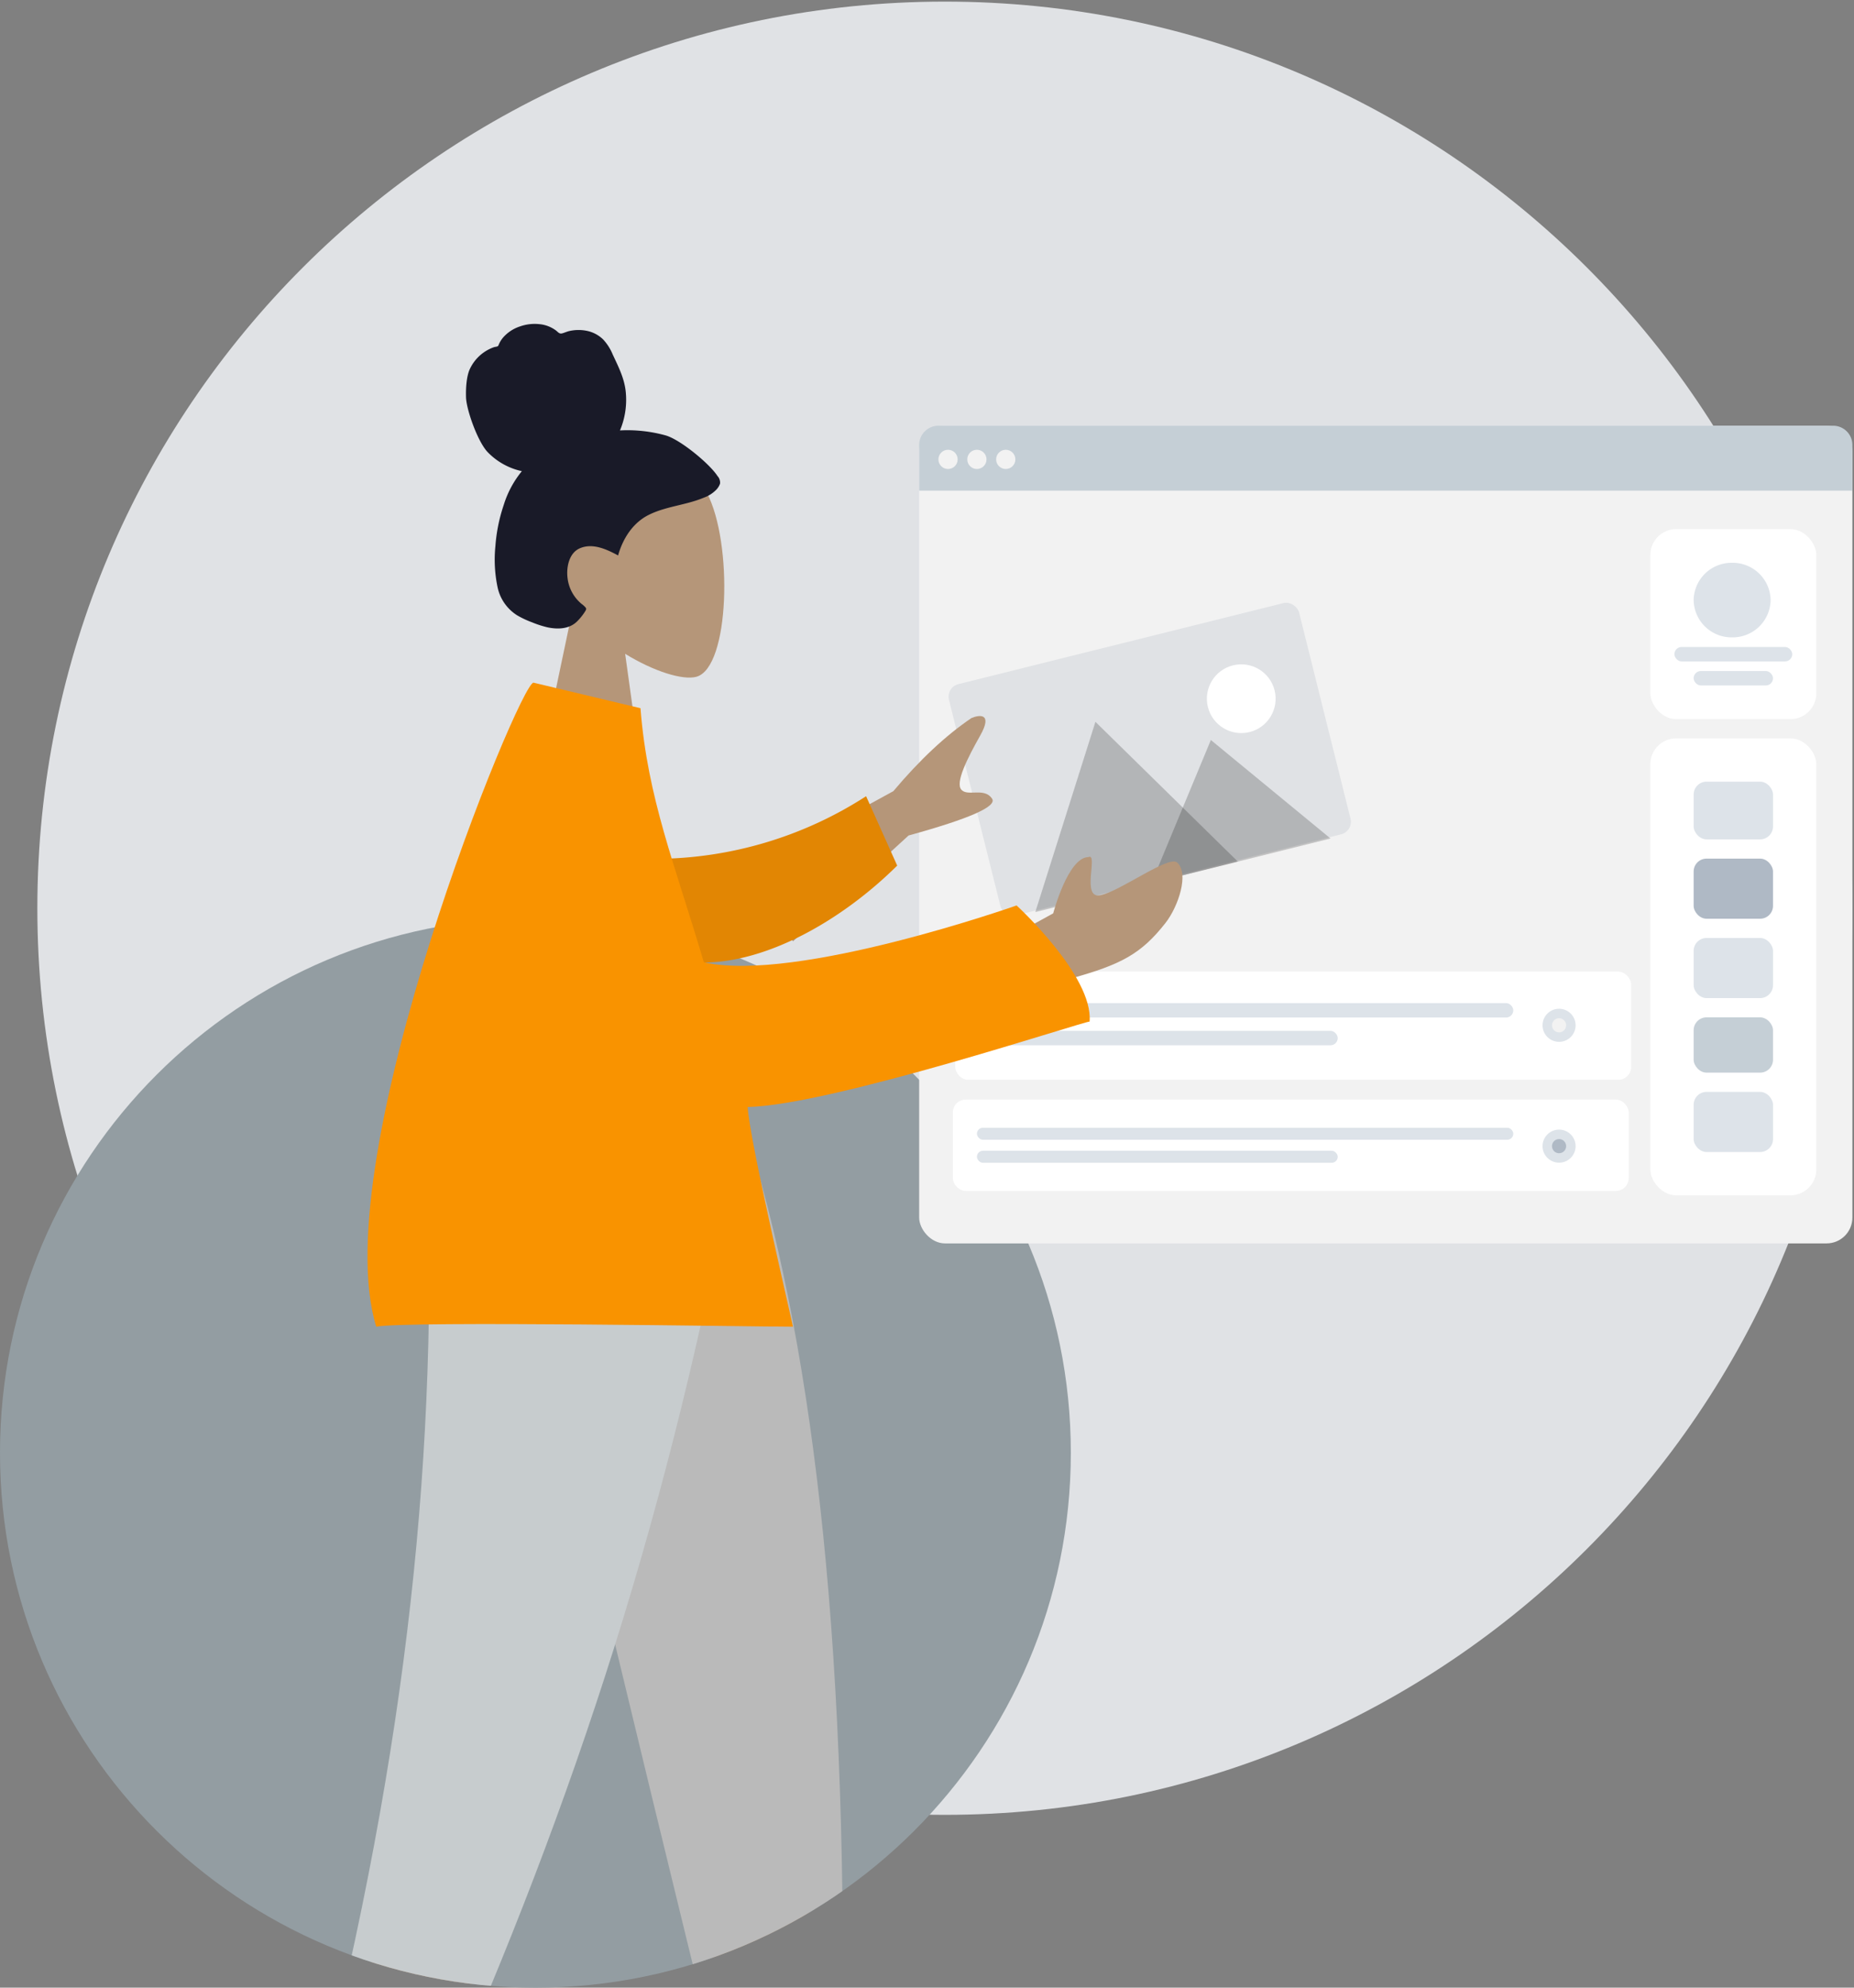 <svg xmlns="http://www.w3.org/2000/svg" xmlns:xlink="http://www.w3.org/1999/xlink" width="574.529" height="616.021" viewBox="0 0 574.529 616.021">
  <rect x="0" y="0" width="574.529" height="616.021" fill="#808080" stroke="none"/>
  <defs>
    <clipPath id="clip-path">
      <path id="Background" d="M331.836,165.772c0,91.553-74.284,165.772-165.918,165.772S0,257.326,0,165.772,74.284,0,165.918,0,331.836,74.219,331.836,165.772Z" transform="translate(20 -28)" fill="#939da2" stroke="rgba(0,0,0,0)" stroke-width="1"/>
    </clipPath>
  </defs>
  <g id="Group_1715" data-name="Group 1715" transform="translate(-1235.971 -238.538)">
    <path id="Background-2" data-name="Background" d="M562.456,280.981c0,155.181-125.91,280.981-281.228,280.981S0,436.162,0,280.981,125.91,0,281.228,0,562.456,125.8,562.456,280.981Z" transform="translate(1247.544 239.038)" fill="#e0e2e5" stroke="rgba(0,0,0,0)" stroke-width="1"/>
    <g id="Mask_Group_1" data-name="Mask Group 1" transform="translate(1215.971 551.015)" clip-path="url(#clip-path)">
      <path id="Background-3" data-name="Background" d="M331.836,165.772c0,91.553-74.284,165.772-165.918,165.772S0,257.326,0,165.772,74.284,0,165.918,0,331.836,74.219,331.836,165.772Z" transform="translate(20 -28)" fill="#939da2" stroke="rgba(0,0,0,0)" stroke-width="1"/>
      <g id="Bottom" transform="translate(113.14 42.79)">
        <path id="Leg" d="M0,0,52,179.192l24.46,134.54h24.549L76.5,0Z" transform="translate(62.709)" fill="#b59679"/>
        <path id="Leg-2" data-name="Leg" d="M35.453,0c3.633,93.09,2.2,143.863,1.386,152.321S31.416,217.421,0,316.572H25.534c41.6-95.118,56.125-151.761,60.9-164.251S105.3,89.057,125.873,0Z" transform="translate(3.886)" fill="#b59679"/>
        <path id="Pant" d="M0,0Q20.289,92.491,70.184,295.278h35.905C108.741,156.517,97.457,65.189,77.923,0Z" transform="translate(61.593)" fill="#bababa"/>
        <path id="Pant-2" data-name="Pant" d="M34.183,0C37.737,93.09,28.527,184.8,0,296.727H38.31C79.992,203.028,109.87,111.771,130.284,0Z" transform="translate(4.974)" fill="#c7ccce"/>
        <g id="Left_Shoe" data-name="Left Shoe" transform="translate(0 309.085)">
          <path id="Shoe" d="M0,25.553l1.334-21.5A1.42,1.42,0,0,1,2.621,2.728L32.4,0,83.482,18.962A2.84,2.84,0,0,1,85.226,22.4l-2.1,7.413H2.818Z" transform="translate(0 0)" fill="#191a28"/>
        </g>
        <g id="Right_Shoe" data-name="Right Shoe" transform="translate(133.362 309.085)">
          <path id="Shoe-2" data-name="Shoe" d="M0,25.553l1.334-21.5A1.42,1.42,0,0,1,2.621,2.728L32.4,0,83.482,18.962A2.84,2.84,0,0,1,85.226,22.4l-2.1,7.413H2.818Z" transform="translate(0 0)" fill="#191a28"/>
        </g>
      </g>
    </g>
    <g id="Image" transform="translate(1520.808 370.478)">
      <g id="Web" transform="translate(0 0)">
        <rect id="Container" width="289.192" height="253.416" rx="8" transform="translate(0 0)" fill="#f2f2f2"/>
        <path id="Header" d="M5.963,0H283.229a5.963,5.963,0,0,1,5.963,5.963V20.124H0V5.963A5.963,5.963,0,0,1,5.963,0Z" transform="translate(0 0)" fill="#c5cfd6"/>
        <g id="Buttons" transform="translate(5.963 7.453)">
          <ellipse id="buttons-2" data-name="buttons" cx="2.981" cy="2.981" rx="2.981" ry="2.981" transform="translate(0 0)" fill="#f2f2f2"/>
          <ellipse id="buttons-3" data-name="buttons" cx="2.981" cy="2.981" rx="2.981" ry="2.981" transform="translate(8.944 0)" fill="#f2f2f2"/>
          <ellipse id="buttons-4" data-name="buttons" cx="2.981" cy="2.981" rx="2.981" ry="2.981" transform="translate(17.888 0)" fill="#f2f2f2"/>
        </g>
        <g id="Content" transform="translate(10.435 32.05)">
          <g id="Components" transform="translate(216.149 64.845)">
            <rect id="Background-4" data-name="Background" width="51.429" height="141.615" rx="8" transform="translate(0 0)" fill="#fff"/>
            <g id="Rows" transform="translate(13.416 13.416)">
              <rect id="Data" width="24.596" height="17.888" rx="4" transform="translate(0 0)" fill="#dde3e9"/>
              <rect id="Data-2" data-name="Data" width="24.596" height="18.634" rx="4" transform="translate(0 23.851)" fill="#afb9c5"/>
              <rect id="Data-3" data-name="Data" width="24.596" height="18.634" rx="4" transform="translate(0 48.447)" fill="#dde3e9"/>
              <rect id="Data-4" data-name="Data" width="24.596" height="18.634" rx="4" transform="translate(0 96.149)" fill="#dde3e9"/>
              <rect id="Data-5" data-name="Data" width="24.596" height="17.143" rx="4" transform="translate(0 73.043)" fill="#c5cfd6"/>
            </g>
          </g>
          <g id="Profile" transform="translate(216.149 0)">
            <rect id="Background-5" data-name="Background" width="51.429" height="58.882" rx="8" transform="translate(0)" fill="#fff"/>
            <g id="Profile_Info" data-name="Profile Info" transform="translate(7.453 10.436)">
              <path id="Avatar" d="M23.851,11.553A11.744,11.744,0,0,1,11.925,23.106,11.744,11.744,0,0,1,0,11.553,11.744,11.744,0,0,1,11.925,0,11.744,11.744,0,0,1,23.851,11.553Z" transform="translate(5.963 0)" fill="#dde3e9"/>
              <rect id="Name" width="36.522" height="4.472" rx="2.236" transform="translate(0 26.087)" fill="#dde3e9"/>
              <rect id="Name-2" data-name="Name" width="24.596" height="4.472" rx="2.236" transform="translate(5.963 33.54)" fill="#dde3e9"/>
            </g>
          </g>
          <g id="Rows-2" data-name="Rows" transform="translate(0 137.143)">
            <g id="Row" transform="translate(0.745 0)">
              <rect id="Container-2" data-name="Container" width="209.441" height="33.54" rx="4" transform="translate(0 0)" fill="#fff"/>
              <g id="Text_Stuff" data-name="Text Stuff" transform="translate(6.72 9.749)">
                <rect id="Label" width="166.211" height="4.472" rx="2.236" fill="#dde3e9"/>
                <rect id="Label-2" data-name="Label" width="111.801" height="4.472" rx="2.236" transform="translate(0 8.601)" fill="#dde3e9"/>
              </g>
              <g id="Check" transform="translate(181.993 11.507)">
                <ellipse id="Background-6" data-name="Background" cx="5.124" cy="5.124" rx="5.124" ry="5.124" fill="#dde3e9"/>
                <ellipse id="Indicator" cx="2.196" cy="2.196" rx="2.196" ry="2.196" transform="translate(2.928 2.928)" fill="#f2f2f2"/>
              </g>
            </g>
            <g id="Row-2" data-name="Row" transform="translate(0 39.644)">
              <rect id="Container-3" data-name="Container" width="209.441" height="28.323" rx="4" transform="translate(0 0)" fill="#fff"/>
              <g id="Text_Stuff-2" data-name="Text Stuff" transform="translate(7.465 8.729)">
                <rect id="Label-3" data-name="Label" width="166.211" height="3.727" rx="1.863" fill="#dde3e9"/>
                <rect id="Label-4" data-name="Label" width="111.801" height="3.727" rx="1.863" transform="translate(0 7.137)" fill="#dde3e9"/>
              </g>
              <g id="Check-2" data-name="Check" transform="translate(182.738 9.315)">
                <ellipse id="Background-7" data-name="Background" cx="5.124" cy="5.124" rx="5.124" ry="5.124" fill="#dde3e9"/>
                <ellipse id="Indicator-2" data-name="Indicator" cx="2.196" cy="2.196" rx="2.196" ry="2.196" transform="translate(2.928 2.928)" fill="#afb9c5"/>
              </g>
            </g>
          </g>
        </g>
      </g>
      <g id="Image-2" data-name="Image" transform="translate(8.269 81.053) rotate(-14)">
        <path id="Fill_35" data-name="Fill 35" d="M.008,0,0,.022C0,.017.008-.006.008,0" transform="translate(56.344 60.312)" fill="#c5cfd6"/>
        <path id="Fill_37" data-name="Fill 37" d="M0,.007A.048.048,0,0,0,0,.013C0,.007.01-.009,0,.007" transform="translate(56.346 60.318)" fill="#c5cfd6"/>
        <path id="Fill_39" data-name="Fill 39" d="M.075,0C.068.023.057.044.048.066L.061.035C-.055.326.019.136.075,0" transform="translate(56.311 60.229)" fill="#c5cfd6"/>
        <path id="Fill_41" data-name="Fill 41" d="M.025,0,.011.032C-.02.094.025,0,.025,0" transform="translate(56.336 60.297)" fill="#c5cfd6"/>
        <path id="Fill_43" data-name="Fill 43" d="M0,0Z" transform="translate(56.349 60.324)" fill="#c5cfd6"/>
        <path id="Fill_45" data-name="Fill 45" d="M0,0H0" transform="translate(56.348 60.323)" fill="#c5cfd6"/>
        <path id="Fill_47" data-name="Fill 47" d="M0,.02c-.007.013.032-.051,0,0" transform="translate(56.34 60.313)" fill="#c5cfd6"/>
        <path id="Fill_49" data-name="Fill 49" d="M0,0H0" transform="translate(56.348 60.323)" fill="#c5cfd6"/>
        <rect id="Photo_Background" data-name="Photo Background" width="111.819" height="73.862" rx="4" fill="#e0e2e5"/>
        <g id="icons8-night_landscape" transform="translate(10.041 21.613)">
          <path id="Mountains" d="M32.34,0,0,52.7H64.681Z" transform="translate(0 0)" fill="rgba(0,0,0,0.2)"/>
          <path id="Mountains-2" data-name="Mountains" d="M28.591,0,0,38.587H57.182Z" transform="translate(37.094 14.117)" fill="rgba(0,0,0,0.2)"/>
        </g>
        <ellipse id="Sun" cx="10.653" cy="10.653" rx="10.653" ry="10.653" transform="translate(77.309 14.941)" fill="#fff"/>
      </g>
    </g>
    <g id="Head" transform="translate(1380.37 338.924)">
      <g id="Head-2" data-name="Head" transform="translate(21.577 39.45)">
        <path id="Head-3" data-name="Head" d="M0,103.612,11.5,48.953C5.088,41.277.746,31.867,1.471,21.326,3.563-9.048,45.035-2.367,53.1,12.964s7.109,54.218-3.317,56.958c-4.159,1.093-13.017-1.584-22.032-7.124l5.659,40.814Z" transform="translate(0 0)" fill="#b59679"/>
      </g>
      <path id="hair" d="M61.987,34.6A44.466,44.466,0,0,0,47.727,33.02a24.518,24.518,0,0,0,1.736-12.394c-.513-4.084-2.334-7.562-4.021-11.205a15.331,15.331,0,0,0-2.975-4.635A10.156,10.156,0,0,0,37.655,2.2a12.876,12.876,0,0,0-5.54,0c-.806.169-1.53.538-2.319.743-.809.205-1.2-.3-1.789-.806A10.134,10.134,0,0,0,22.725.085,13.622,13.622,0,0,0,16.713.8a11.767,11.767,0,0,0-5.006,3.209,8.4,8.4,0,0,0-1.5,2.3c-.146.349-.169.556-.513.684-.322.118-.7.122-1.032.235A12.983,12.983,0,0,0,1.2,14C.319,15.858-.1,19.136.018,22.81s3.43,13.259,6.533,16.755a20.842,20.842,0,0,0,10.772,6.082A30.808,30.808,0,0,0,11.695,56.14,51.349,51.349,0,0,0,9.118,68.886a41.6,41.6,0,0,0,.639,12.567,13.618,13.618,0,0,0,6.09,8.867,29.082,29.082,0,0,0,4.687,2.2,30.854,30.854,0,0,0,4.829,1.55c3.138.648,6.754.538,9.171-1.96A17.218,17.218,0,0,0,37,88.979c.229-.4.366-.655.088-1.041a7.447,7.447,0,0,0-1.3-1.181,12.233,12.233,0,0,1-4.325-8.1c-.386-3.325.508-7.617,3.74-9.069,3.991-1.791,8.385.265,11.933,2.182,1.507-5.32,4.6-10.111,9.455-12.551,5.368-2.7,11.53-3.016,17.047-5.334A10.169,10.169,0,0,0,77.6,51.362,5.121,5.121,0,0,0,78.735,49.5a3.013,3.013,0,0,0-.789-2.338C75.59,43.473,66.643,36.015,61.987,34.6Z" transform="translate(0 -0.01)" fill="#191a28"/>
    </g>
    <g id="Body" transform="translate(1349.853 450.11)">
      <path id="Skin" d="M77.172,73.041,98.818,61.151s4.555-17.337,10.891-17.44c1.634-.761,1.01,2.565.777,5.9-.231,3.283-.084,6.557,2.968,5.929,6.155-1.266,21.162-12.431,23.75-10.165,3.826,3.356.41,13.653-3.606,18.773-7.515,9.574-13.736,12.849-29.114,17.137-12.06,3.362-26.077,13.479-26.077,13.479ZM0,50.267l49.273-26.98Q61.566,8.688,73.494.615C75.924-.4,80.173-1.016,76.2,6.038s-7.837,14.652-5.814,16.824c.889.954,2.359.9,3.94.852,2.013-.064,4.195-.129,5.549,1.9Q82.293,29.222,54,37.018L18.2,69.8Z" transform="translate(113.673 10.347)" fill="#b59679"/>
      <path id="Sleeve" d="M7.815,9.035A121.072,121.072,0,0,0,74.888,0l6.155,22.751C61.683,36.7,36,46.62,15.521,42.785-.615,39.762-5.794,18.843,7.815,9.035Z" transform="translate(80.543 46.904) rotate(-9)" fill="#e28603"/>
      <path id="Clothes" d="M4.781,199.6C-11.285,147.428,49.188,0,53.508,0L86.667,7.917C88.839,35.82,97.321,56.274,106.3,86.66c28.622,6.5,96.916-17.614,96.916-17.614s23.834,21.858,22.623,36c-1.17-.293-79.826,25.9-105.952,26.471.552,10.308,14.024,67.567,14.032,68.093C122,199.6,14.151,197.76,4.781,199.6Z" transform="translate(-2.072)" fill="#f99300"/>
    </g>
  </g>
</svg>

